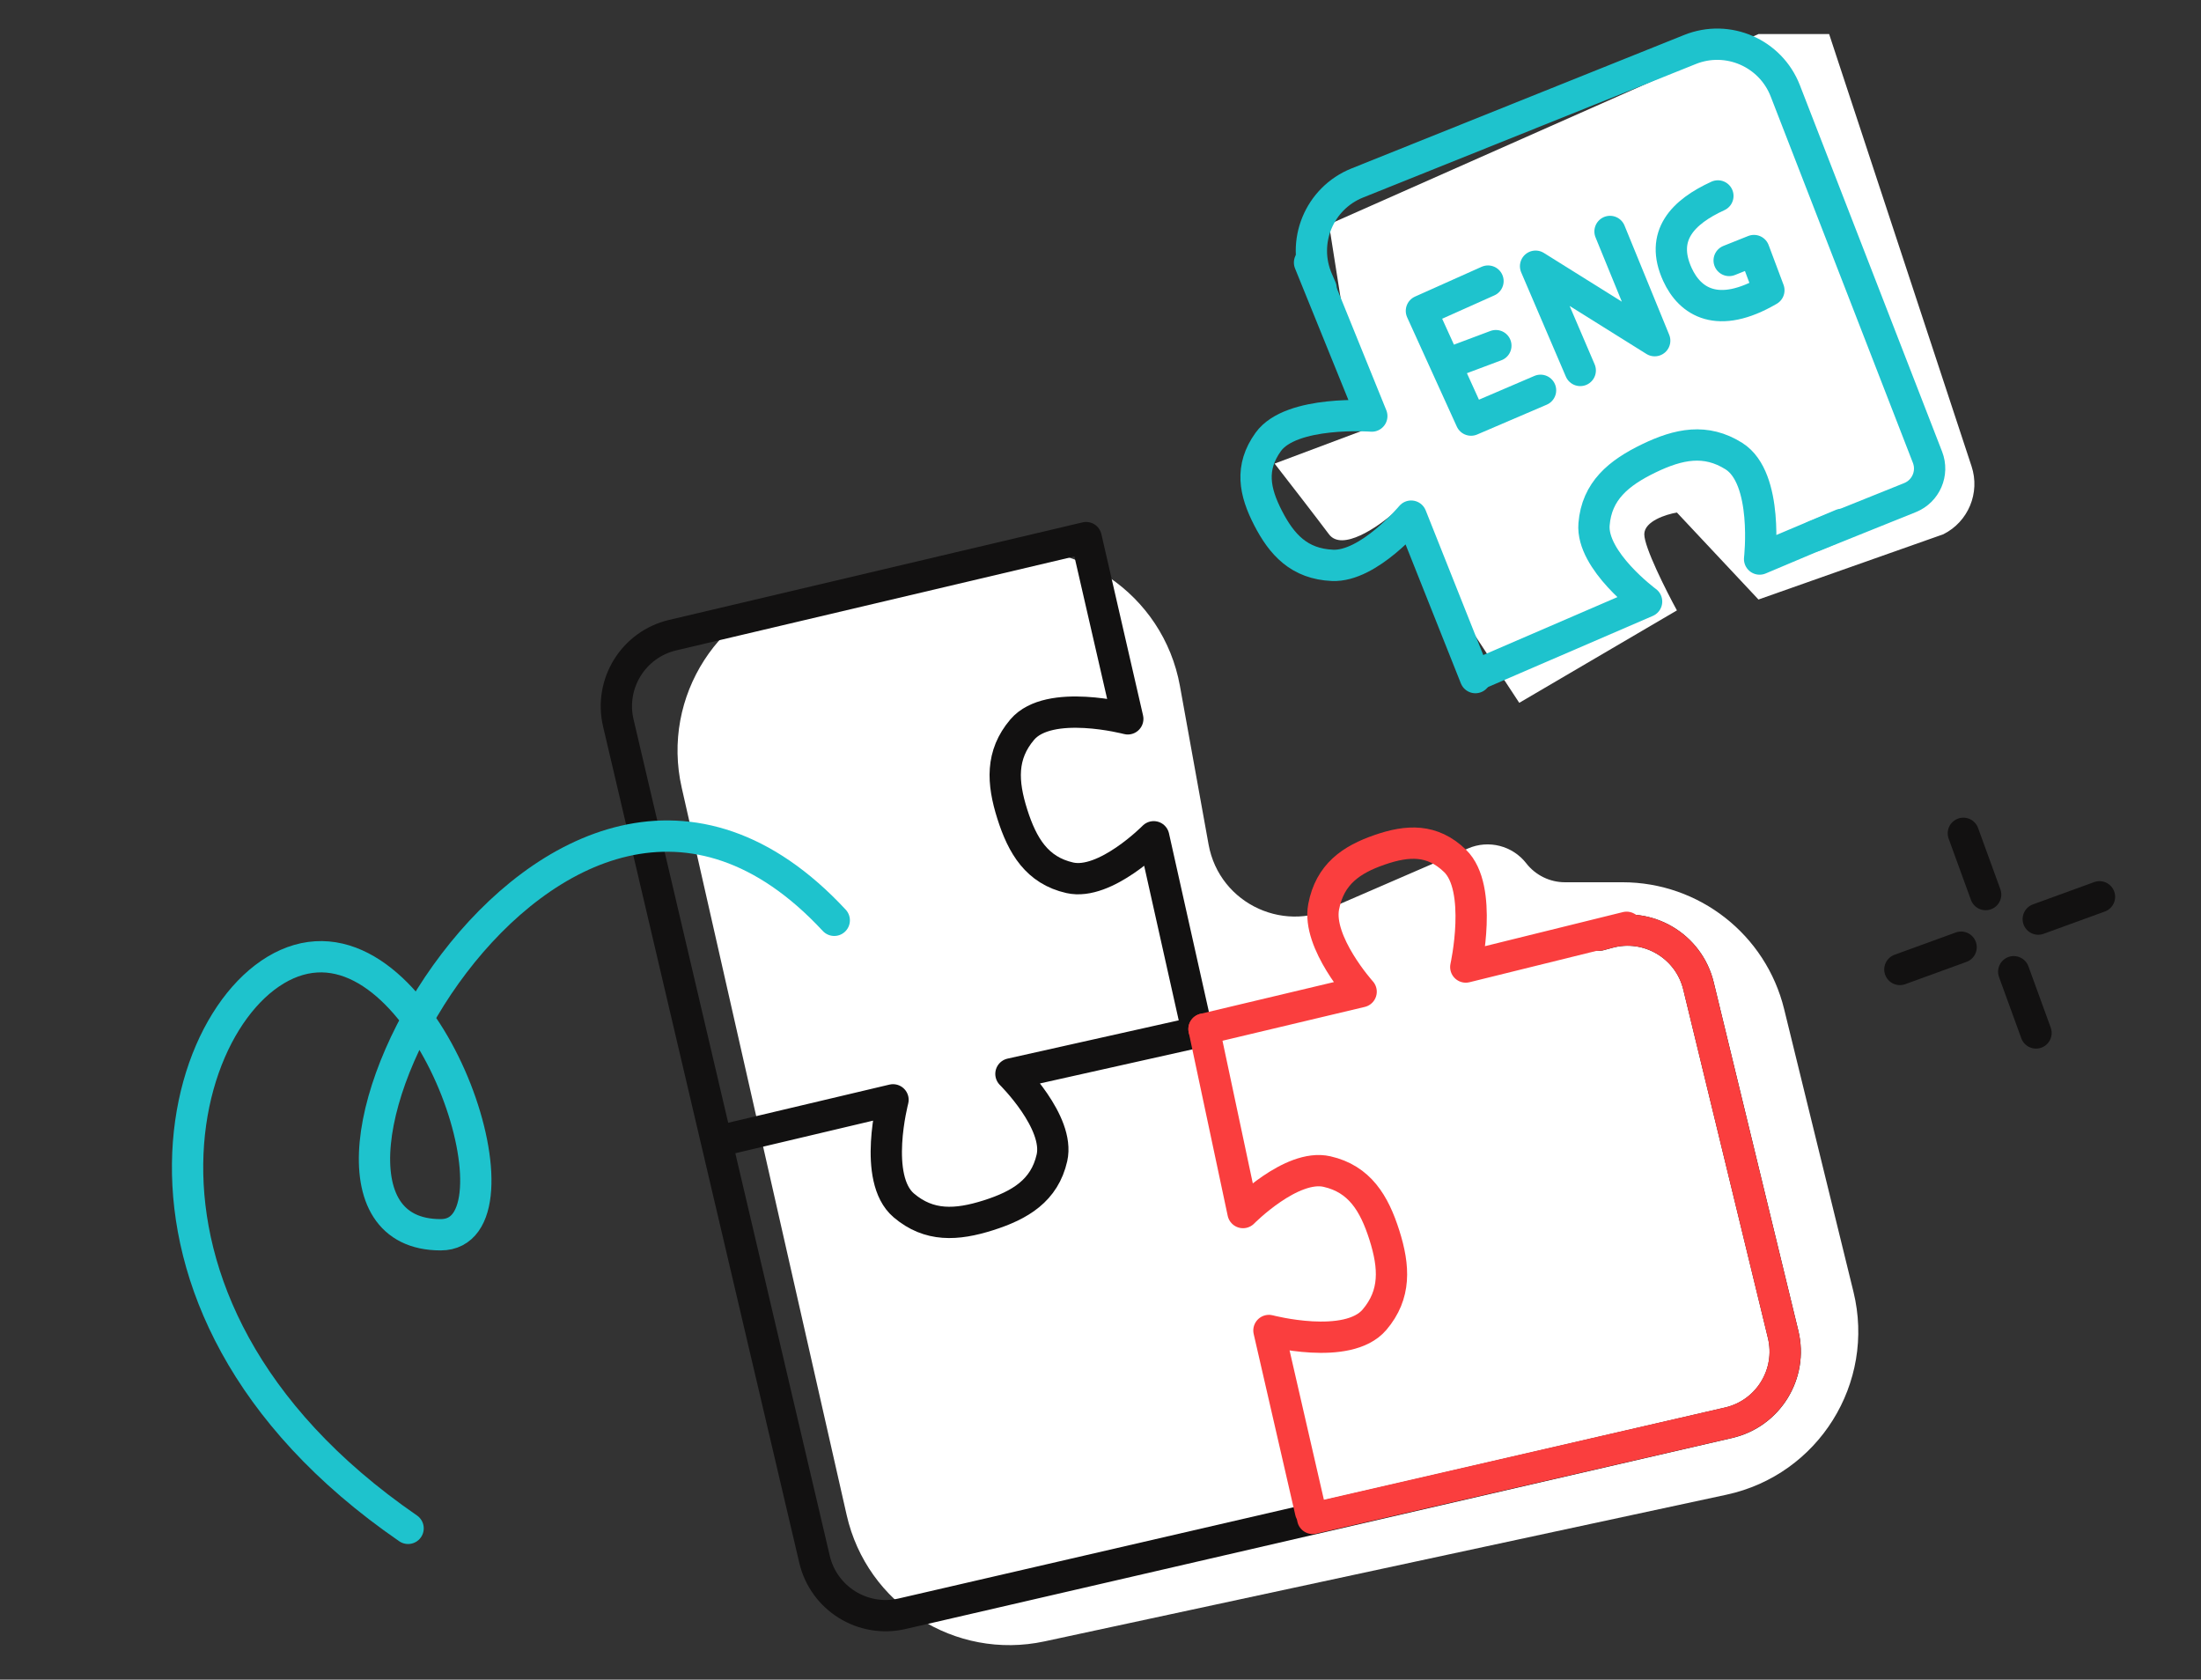 <svg width="211" height="161" viewBox="0 0 211 161" fill="none" xmlns="http://www.w3.org/2000/svg">
<rect x="0" y="0" width="211" height="161" fill="#333333" stroke="none"/>
<path d="M168.576 57.467L186.296 51.213C188.69 50.016 189.844 47.243 189.006 44.701L175.351 3.265H168.576L127.403 21.506L130.53 41.311L122.192 44.438C123.408 46.001 126.153 49.545 127.403 51.213C128.654 52.881 132.094 50.518 133.657 49.128L145.644 67.369L160.758 58.509C159.716 56.599 157.631 52.464 157.631 51.213C157.631 49.962 159.716 49.302 160.758 49.128L168.576 57.467Z" fill="white"/>
<path d="M100.135 157.333L165.507 143.274C174.322 141.379 179.83 132.577 177.682 123.82L171.037 96.727C169.286 89.588 162.886 84.568 155.535 84.568H150.028C148.577 84.568 147.208 83.898 146.317 82.753C145.001 81.061 142.705 80.473 140.738 81.326L128.445 86.653C123.409 89.675 116.905 86.725 115.86 80.945L113.115 65.756C111.518 56.921 102.965 51.128 94.168 52.926L77.752 56.279C68.963 58.075 63.367 66.746 65.351 75.495L81.167 145.229C83.106 153.779 91.564 159.176 100.135 157.333Z" fill="white"/>
<path d="M190.355 85.748L188.218 79.877" stroke="#121111" stroke-width="3" stroke-miterlimit="10" stroke-linecap="round"/>
<path d="M195.184 99.013L193.048 93.143" stroke="#121111" stroke-width="3" stroke-miterlimit="10" stroke-linecap="round"/>
<path d="M188.004 90.792L182.133 92.928" stroke="#121111" stroke-width="3" stroke-miterlimit="10" stroke-linecap="round"/>
<path d="M201.269 85.963L195.399 88.1" stroke="#121111" stroke-width="3" stroke-miterlimit="10" stroke-linecap="round"/>
<path d="M153.344 89.632L154.181 89.404C157.985 88.364 161.897 90.671 162.828 94.504L170.942 127.906C171.862 131.693 169.512 135.502 165.715 136.379L86.475 154.686C82.718 155.554 78.966 153.22 78.085 149.465L59.275 69.294C58.392 65.533 60.723 61.769 64.483 60.882L104.122 51.532L108.115 68.905C108.115 68.905 100.571 66.911 97.997 69.936C95.933 72.361 96.083 74.998 97.044 78.034C98.014 81.096 99.423 83.429 102.556 84.139C105.966 84.913 110.601 80.208 110.601 80.208L114.683 98.461" stroke="#121111" stroke-width="3" stroke-linecap="round" stroke-linejoin="round"/>
<path d="M69.117 109.327L85.61 105.424C85.61 105.424 83.616 112.968 86.641 115.542C89.066 117.606 91.703 117.456 94.739 116.495C97.801 115.525 100.135 114.116 100.845 110.983C101.618 107.573 96.914 102.938 96.914 102.938L115.166 98.856" stroke="#121111" stroke-width="3" stroke-linecap="round" stroke-linejoin="round"/>
<path d="M125.64 144.906L121.647 127.533C121.647 127.533 129.191 129.527 131.765 126.502C133.829 124.077 133.679 121.44 132.718 118.404C131.749 115.341 130.339 113.008 127.207 112.298C123.796 111.525 119.162 116.229 119.162 116.229L115.423 98.64" stroke="#FA3E3E" stroke-width="3" stroke-linecap="round" stroke-linejoin="round"/>
<path d="M155.935 88.886L140.518 92.694C140.518 92.694 142.203 85.134 139.481 82.511C137.298 80.407 134.952 80.527 132.261 81.457C129.547 82.395 127.487 83.784 126.892 86.925C126.244 90.344 130.486 95.058 130.486 95.058L115.421 98.64" stroke="#FA3E3E" stroke-width="3" stroke-linecap="round" stroke-linejoin="round"/>
<path d="M153.34 89.631L154.177 89.402C157.981 88.363 161.893 90.67 162.824 94.503L170.936 127.899C171.857 131.688 169.504 135.499 165.704 136.373L125.841 145.546" stroke="#FA3E3E" stroke-width="3" stroke-linecap="round" stroke-linejoin="round"/>
<path d="M126.645 27.625L126.299 26.829C124.727 23.212 126.452 19.011 130.112 17.542L162.015 4.743C165.631 3.292 169.736 5.073 171.147 8.706L182.225 37.243L184.781 43.828C185.376 45.359 184.628 47.084 183.104 47.697L173.914 51.394" stroke="#1EC3CD" stroke-width="3" stroke-linecap="round" stroke-linejoin="round"/>
<path d="M176.571 50.26L168.685 53.587C168.685 53.587 169.582 45.836 166.22 43.72C163.526 42.023 160.937 42.548 158.069 43.933C155.177 45.33 153.068 47.057 152.813 50.26C152.535 53.745 157.852 57.661 157.852 57.661L141.636 64.66" stroke="#1EC3CD" stroke-width="3" stroke-linecap="round" stroke-linejoin="round"/>
<path d="M125.539 25.167L131.508 39.882C131.508 39.882 123.786 39.293 121.578 42.363C119.807 44.824 120.261 47.128 121.565 49.658C122.881 52.211 124.55 54.052 127.744 54.192C131.22 54.345 135.281 49.474 135.281 49.474L141.441 64.951" stroke="#1EC3CD" stroke-width="3" stroke-linecap="round" stroke-linejoin="round"/>
<path d="M39.122 146.5C7.331 124.611 17.67 93.42 29.741 91.776C41.811 90.133 50.778 118.357 42.249 118.357C22.444 118.357 52.875 59.031 79.976 88.216" stroke="#1EC3CD" stroke-width="3" stroke-linecap="round"/>
<path d="M147.685 37.413L141.023 40.268L136.264 29.799L142.647 26.944" stroke="#1EC3CD" stroke-width="3" stroke-linecap="round" stroke-linejoin="round"/>
<path d="M139.594 34.558L143.401 33.131" stroke="#1EC3CD" stroke-width="3" stroke-linecap="round" stroke-linejoin="round"/>
<path d="M151.491 35.51L147.209 25.517L158.629 32.655L154.346 22.186" stroke="#1EC3CD" stroke-width="3" stroke-linecap="round" stroke-linejoin="round"/>
<path d="M164.686 18.781C161.341 20.313 159.103 22.588 160.809 26.314C162.012 28.942 164.686 30.678 169.574 27.823L168.146 24.016L165.767 24.967" stroke="#1EC3CD" stroke-width="3" stroke-linecap="round" stroke-linejoin="round"/>
</svg>
